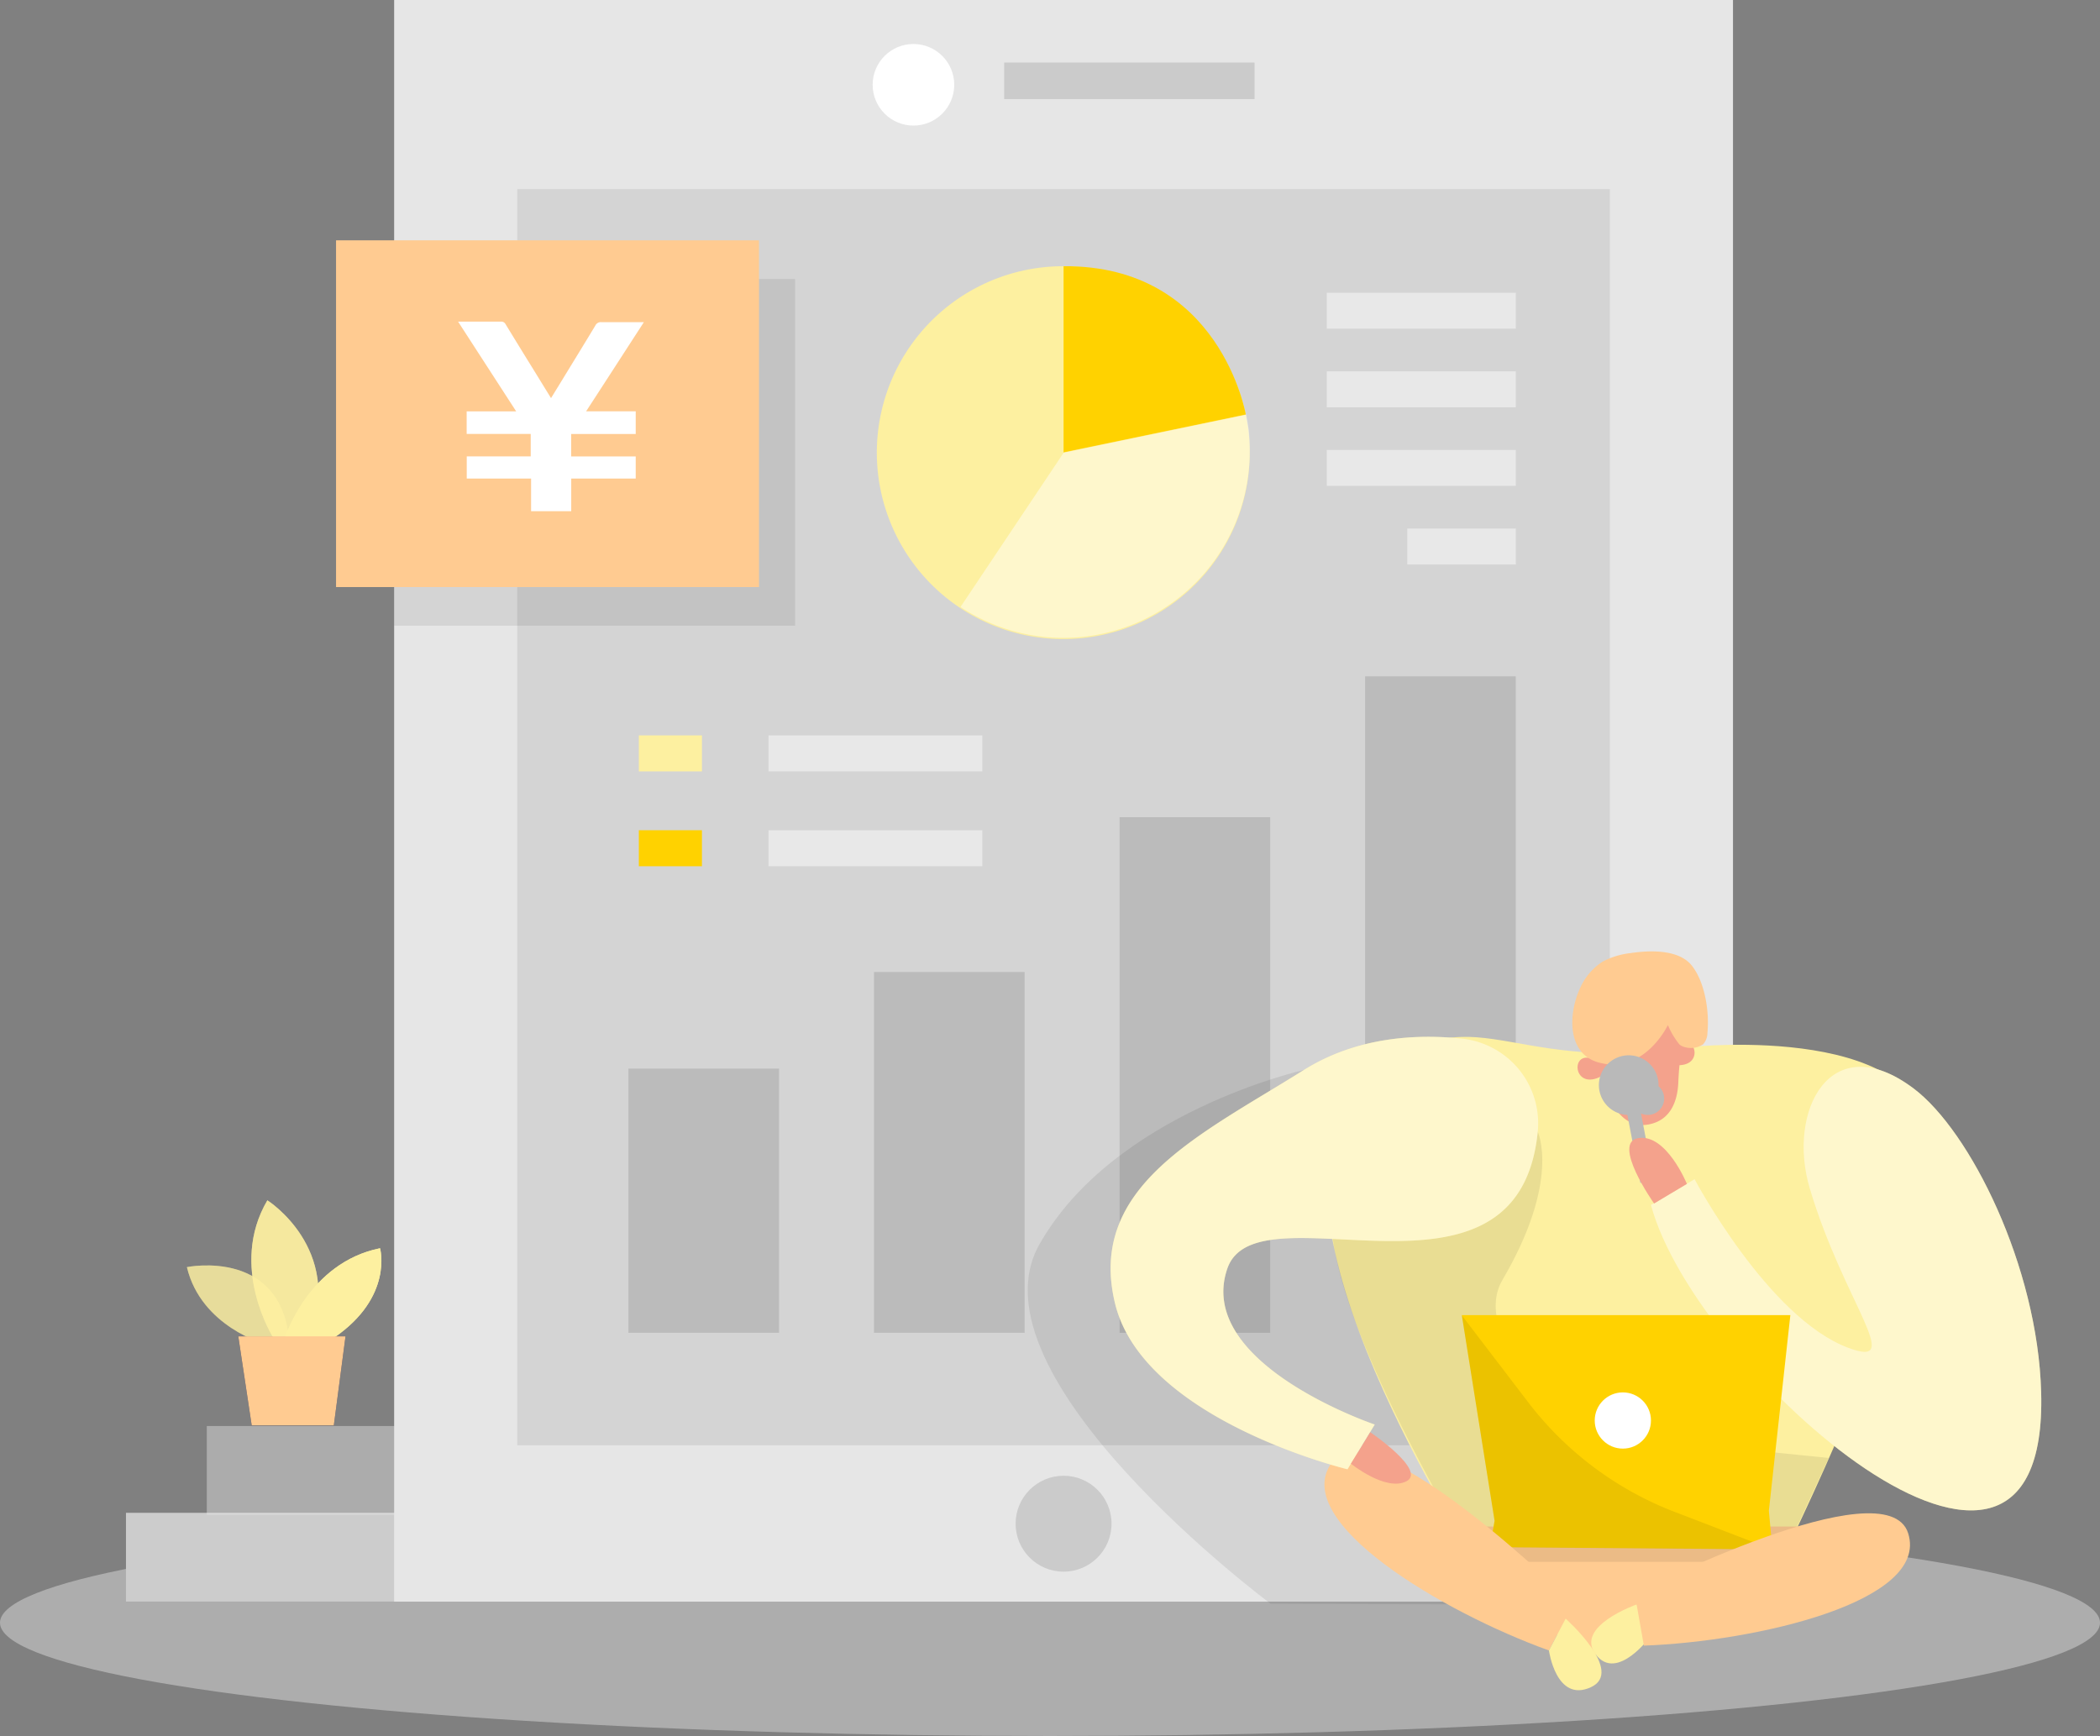 <svg xmlns="http://www.w3.org/2000/svg" width="281.58" height="232.81" viewBox="0 0 281.58 232.81"><rect x="0" y="0" width="281.58" height="232.81" fill="#808080" stroke="none"/><defs><style>.a,.h,.i{fill:#e6e6e6;}.a{opacity:0.45;}.b,.c,.d{fill:#fdf0a0;}.b{opacity:0.58;}.c{opacity:0.73;}.e{fill:#24285b;}.f{fill:#ffcb91;}.g{fill:#ccc;}.h{opacity:0.43;}.j,.m{opacity:0.12;}.k,.n{fill:#fff;}.l{opacity:0.08;}.n{opacity:0.46;}.o{fill:#f4a28c;}.p{fill:#ffd200;}.q{fill:#b9b9b9;}</style></defs><g transform="translate(-59.21 -33.6)"><ellipse class="a" cx="140.79" cy="15.19" rx="140.79" ry="15.19" transform="translate(59.21 236.03)"/><path class="b" d="M94.81,213.87s-8.63-2.32-10.54-10.34c0,0,13.35-2.76,13.79,11Z"/><path class="c" d="M95.86,213s-6.06-9.5-.8-18.43c0,0,10.19,6.41,5.73,18.43Z"/><path class="d" d="M97.42,213s3.14-10.07,12.75-12c0,0,1.83,6.52-6.18,12Z"/><path class="e" d="M91.16,212.81l1.8,11.95h11.01l1.57-11.95Z"/><path class="b" d="M94.81,213.87s-8.63-2.32-10.54-10.34c0,0,13.35-2.76,13.79,11Z"/><path class="c" d="M95.86,213s-6.06-9.5-.8-18.43c0,0,10.19,6.41,5.73,18.43Z"/><path class="d" d="M97.42,213s3.14-10.07,12.75-12c0,0,1.83,6.52-6.18,12Z"/><path class="f" d="M91.16,212.81l1.8,11.95h11.01l1.57-11.95Z"/><rect class="g" width="49.64" height="11.9" transform="translate(125.74 248.38) rotate(180)"/><rect class="h" width="49.64" height="11.9" transform="translate(136.58 236.74) rotate(180)"/><rect class="i" width="179.52" height="214.79" transform="translate(112.06 33.6)"/><rect class="j" width="33.58" height="4.9" transform="translate(193.85 41.99)"/><circle class="k" cx="5.47" cy="5.47" r="5.47" transform="translate(176.22 39.5)"/><rect class="l" width="146.5" height="168.46" transform="translate(128.57 58.96)"/><g class="m"><rect width="20.2" height="35.43" transform="translate(143.47 176.91)"/><rect width="20.2" height="48.39" transform="translate(176.4 163.95)"/><rect width="20.2" height="69.15" transform="translate(209.33 143.19)"/><rect width="20.2" height="88.04" transform="translate(242.25 124.3)"/></g><circle class="j" cx="6.43" cy="6.43" r="6.43" transform="translate(195.39 231.51)"/><path class="l" d="M234,177.1s-25.43,5.7-35.42,23.38,31,48.19,31,48.19l28.35.1,6.54-29.63-14.78-21.08Z"/><path class="d" d="M285.86,174s33.22-3.52,32,14.06-19.88,55-19.88,55H257.14s-31-47.5-15.9-62.78S259.74,178.11,285.86,174Z"/><path class="f" d="M298.01,248.77l-24.84,6.7-22.03-11.19-3.35-5.96h57.55Z"/><path class="d" d="M301.88,193c-3.11-10.41,2.77-21.78,13.89-13.45,7.62,5.71,16.67,23.91,17.13,40.76,1.08,38.72-46.42-2.94-52.32-25.12l5.85-3.45s9.84,18.58,20.58,22.6C314.75,217.26,306.48,208.39,301.88,193Z"/><path class="n" d="M301.88,193c-3.11-10.41,2.77-21.78,13.89-13.45,7.62,5.71,16.67,23.91,17.13,40.76,1.08,38.72-46.42-2.94-52.32-25.12l5.85-3.45s9.84,18.58,20.58,22.6C314.75,217.26,306.48,208.39,301.88,193Z"/><path class="o" d="M284.69,174.22a39.551,39.551,0,0,0-.44,4.47c-.07,2.06-.73,5.11-4,5.71-5,.93-6.34-7-6.34-7s-3.15-7.42,2.27-8.43C281.09,168.07,285.69,167.41,284.69,174.22Z"/><path class="l" d="M265.4,185.38s3.11,6.52-4.74,19.88c-4.49,7.65,9.34,20.41,9.34,20.41l34.42,3.45L298,243.05H257.14s-17.93-29.16-19.31-44.17S265.4,185.38,265.4,185.38Z"/><path class="o" d="M274.26,177.74s-.29-2.41-2.39-2.3S270.6,180,274.26,177.74Z"/><path class="o" d="M283.48,176.4s-.73-2.31,1.22-3.08S287.76,177,283.48,176.4Z"/><path class="p" d="M296.39,236.2l2.88-26.23H255.22l4.39,27.57-.63,3.54,37.88.3Z"/><path class="d" d="M278.66,248.77s-8.36,2.92-5.49,6.7,7.41-2.5,7.41-2.5Z"/><path class="l" d="M255.22,210,264,221.5a45.09,45.09,0,0,0,19.87,14.9l13,5-34.93-.28h-2.95l.63-3.54Z"/><path class="f" d="M284.8,173.92a3,3,0,0,0,2.75-.25,2.26,2.26,0,0,0,.6-1.55c.28-2.77-.3-6.74-2.07-9s-5.74-2.08-8.26-1.7a10.46,10.46,0,0,0-3.72,1.14,8.08,8.08,0,0,0-3,3.51c-1.6,3.38-1.83,8.8,2.41,10,6.15,1.73,9.34-5,9.34-5a10.659,10.659,0,0,0,1.55,2.6,1.48,1.48,0,0,0,.4.25Z"/><path class="f" d="M278.4,247.31s33.79-17.25,36.67-8.08-20.41,14.51-35.44,15.06Z"/><circle class="k" cx="3.77" cy="3.77" r="3.77" transform="translate(273.04 220.33)"/><path class="f" d="M270.19,248.66s-26.94-26.7-32.47-18.83,15,20,29.18,25.11Z"/><path class="d" d="M269.14,250.67s8,7.11,3.36,9.21-5.6-4.94-5.6-4.94Z"/><path class="d" d="M265.4,185.38a11.42,11.42,0,0,0-10.15-12.49c-6.09-.65-14.1-.25-21.22,4.21-13.81,8.66-29.09,15.57-25.32,31.26s31.18,22.28,31.18,22.28l3.65-6s-24.16-8.16-19.76-20.92C227.74,192.25,262.8,211.47,265.4,185.38Z"/><path class="n" d="M265.4,185.38a11.42,11.42,0,0,0-10.15-12.49c-6.09-.65-14.1-.25-21.22,4.21-13.81,8.66-29.09,15.57-25.32,31.26s31.18,22.28,31.18,22.28l3.65-6s-24.16-8.16-19.76-20.92C227.74,192.25,262.8,211.47,265.4,185.38Z"/><path class="o" d="M242.94,225.67s7.62,5.16,4.85,6.58-7.44-2.36-7.44-2.36Z"/><path class="q" d="M281.53,178.38a4,4,0,1,0-4.11,4.74l1.74,9.11,1.8-.34-1.74-9.11A4,4,0,0,0,281.53,178.38Zm-3.52,3a2.195,2.195,0,1,0-.01-.05Z"/><path class="o" d="M285.4,192.37s-2.73-6.7-6.47-6.15S281,195,281,195Z"/><rect class="n" width="28.67" height="4.83" transform="translate(162.26 132.22)"/><rect class="n" width="28.67" height="4.83" transform="translate(162.26 144.94)"/><rect class="d" width="8.46" height="4.83" transform="translate(144.87 132.22)"/><rect class="p" width="8.46" height="4.83" transform="translate(144.87 144.94)"/><path class="d" d="M226.78,94.25a25,25,0,1,1-.53-5.07h0c.13.68.24,1.36.34,2a25.484,25.484,0,0,1,.19,3.07Z"/><path class="p" d="M201.82,69.3v25l24.44-5.08S222.85,69.14,201.82,69.3Z"/><path class="n" d="M226.78,94.25A25,25,0,0,1,188,115l13.87-20.75,24.43-5.08c.13.68.24,1.36.34,2a25.48,25.48,0,0,1,.14,3.08Z"/><rect class="l" width="53.76" height="46.5" transform="translate(112.06 71.01)"/><rect class="f" width="56.71" height="46.5" transform="translate(104.27 65.83)"/><rect class="n" width="25.35" height="4.82" transform="translate(237.11 72.86)"/><rect class="n" width="25.35" height="4.82" transform="translate(237.11 83.4)"/><rect class="n" width="25.35" height="4.82" transform="translate(237.11 93.94)"/><rect class="n" width="14.56" height="4.82" transform="translate(247.9 104.48)"/><path class="k" d="M309.691,225.023l1.411-2.3c1.51-2.473,3.031-4.945,4.529-7.429a.81.81,0,0,1,.81-.46h5.7c-2.6,4.015-5.142,7.954-7.746,11.958h6.652v3.042h-8.654v3.009h8.654v2.965H312.4v4.376h-5.383V235.81H298.39v-2.976h8.577v-3.009h-8.588V226.8h6.641l-7.79-12.035h5.722a.635.635,0,0,1,.635.328q1.871,3.074,3.764,6.127Z" transform="translate(-176.596 -138.031)"/></g></svg>